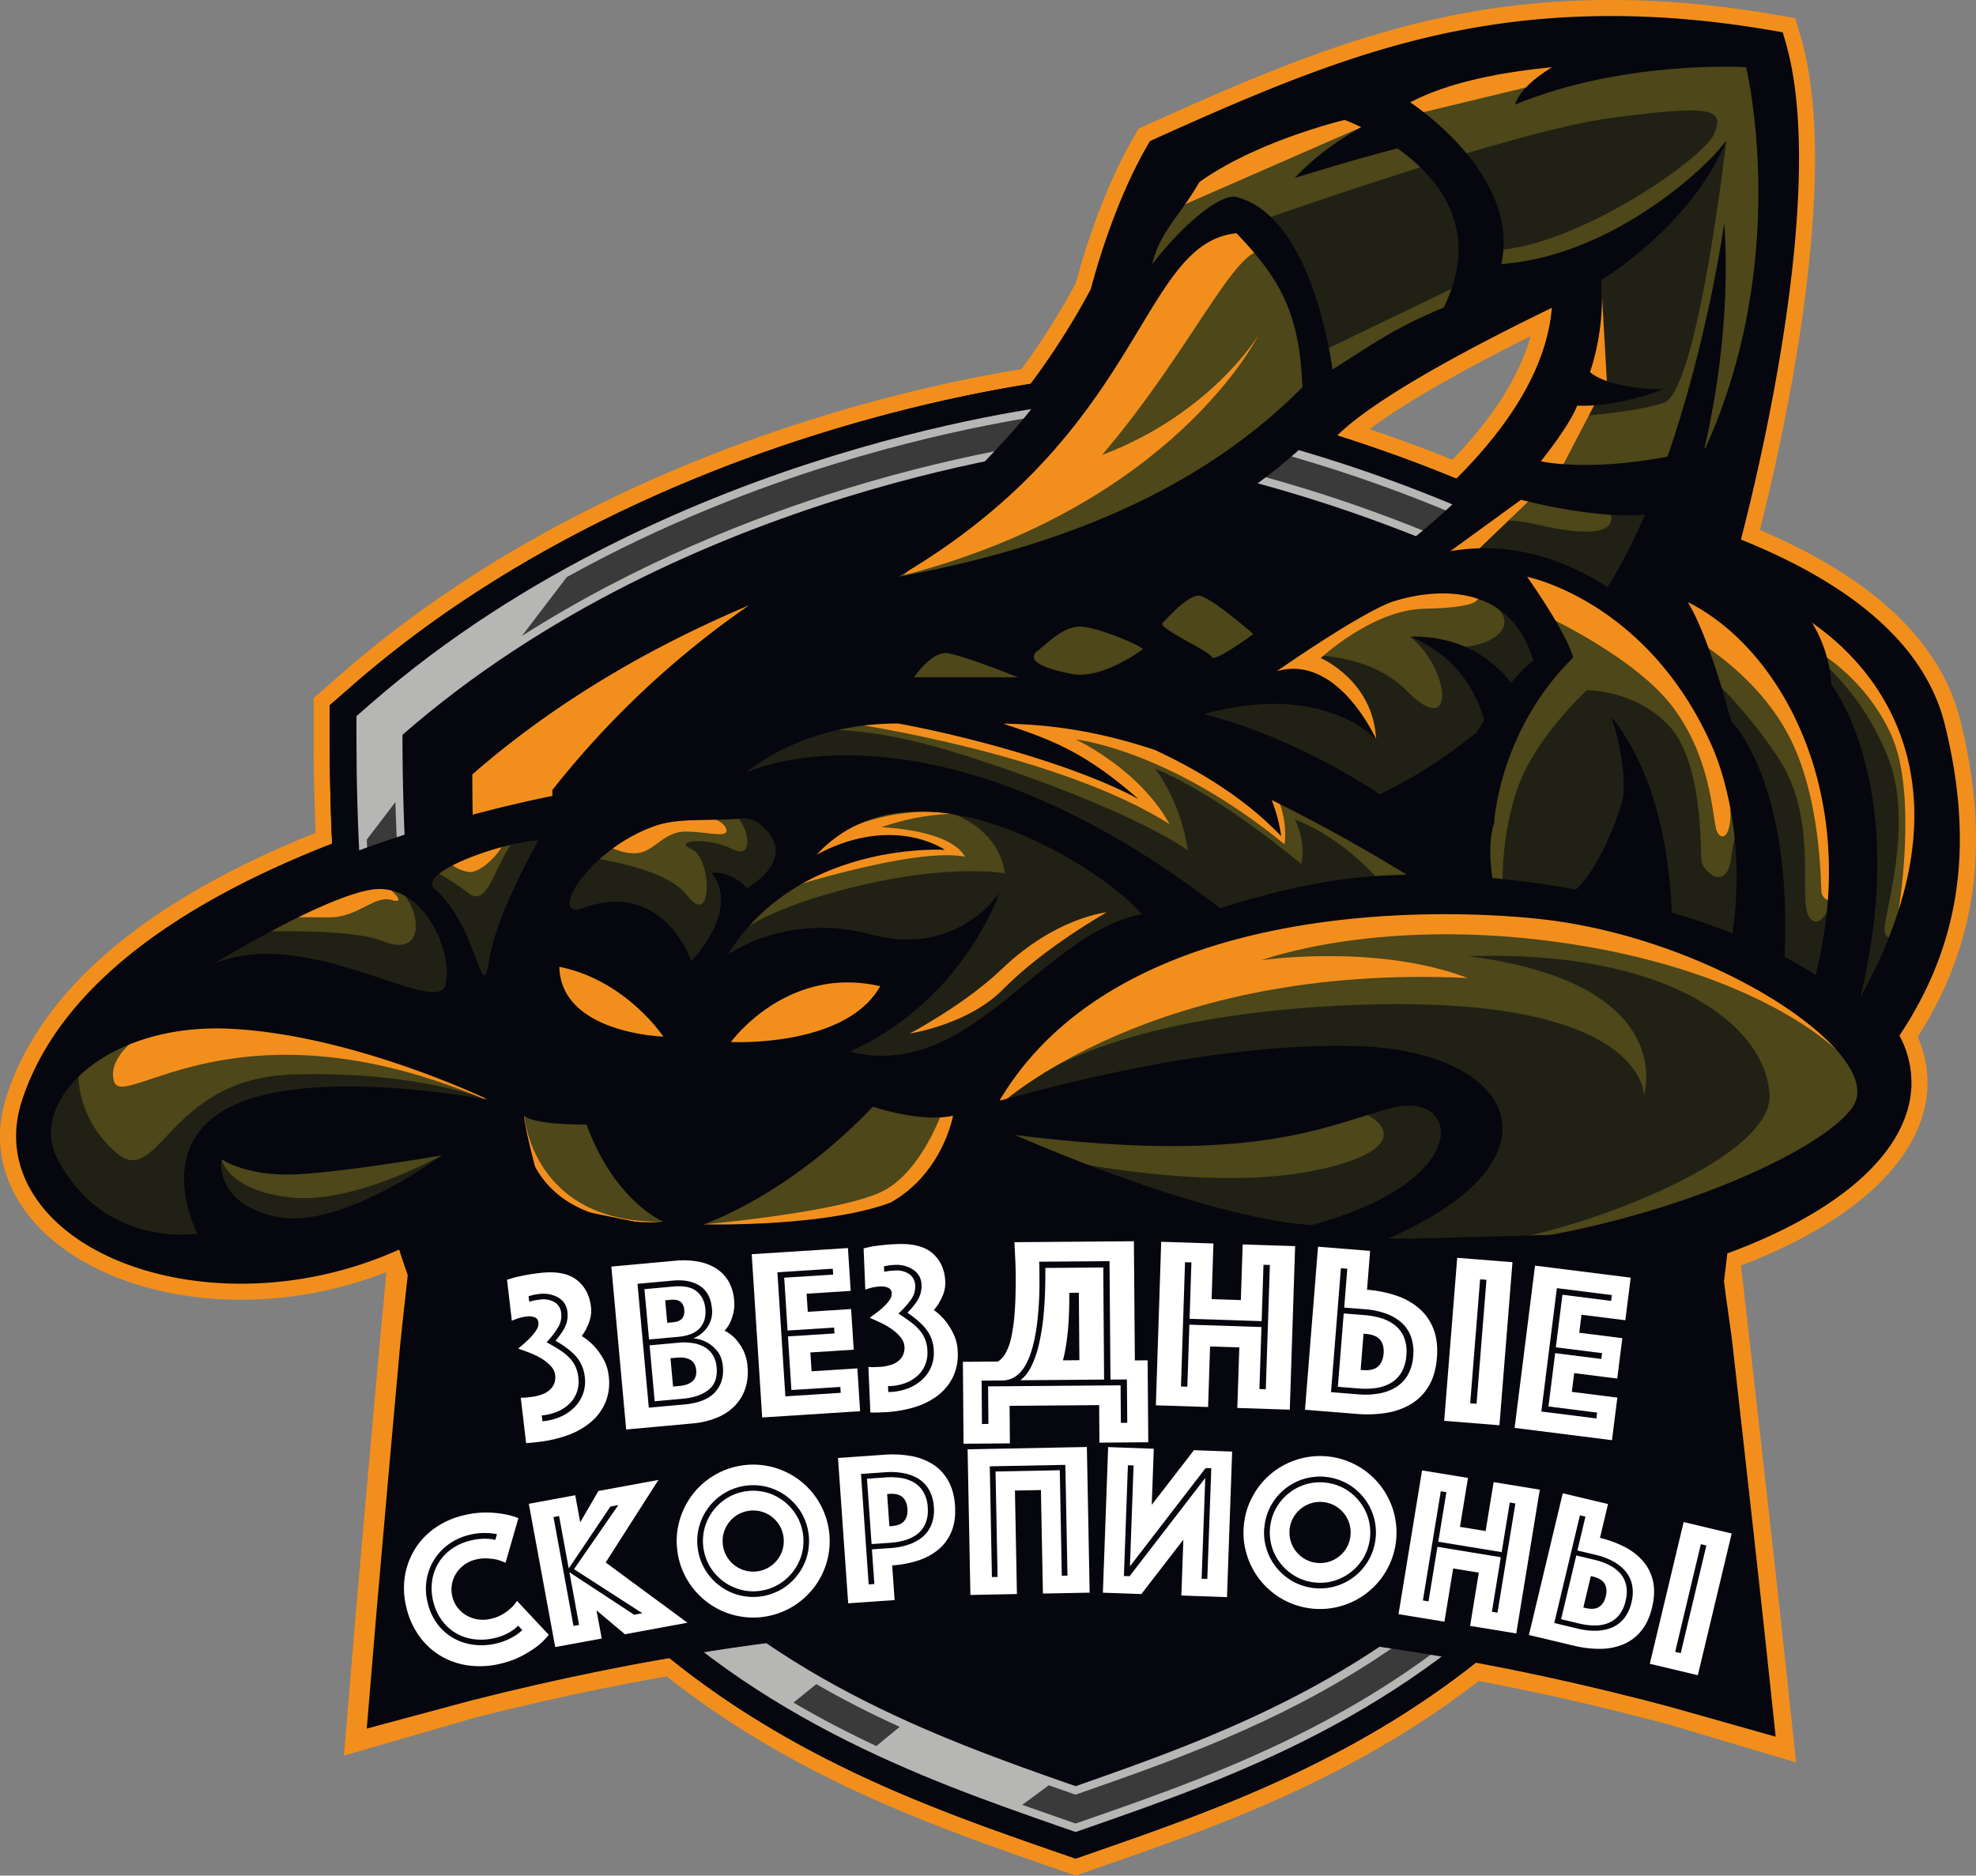 <?xml version="1.0" encoding="UTF-8"?> <svg xmlns="http://www.w3.org/2000/svg" viewBox="0 0 1284.42 1219.45"><rect x="0" y="0" width="1284.42" height="1219.45" fill="#808080" stroke="none"/> <defs> <style>.cls-1{fill:#d33333;}.cls-2{fill:#f28f1c;}.cls-3{fill:#fff;}.cls-4{fill:#06060e;}.cls-5{fill:#b6b6b5;}.cls-6{fill:#3b3a3a;}.cls-7{fill:#4d4719;}.cls-8{fill:#212015;}</style> </defs> <g id="Text"> <path class="cls-1" d="M993.29,1536.13q1.32-18.66,2.65-37.33-17.28.56-34.56,1.17-6.63,83-12.93,166,18.24-3.57,36.44-6.79,2.07-31.07,4.18-62.12l1-14q.78-11.22,1.55-22.45,20.53,7.74,41.19,15l-.18,3.09q-.83,14.46-1.66,28.93c0,.93-.11,1.87-.16,2.81q-1.17,20.77-2.34,41.57-.89,16-1.77,32-21.95,3.89-44,8.4-18.37,3.77-36.82,8-22.17,5-44.44,10.7,1.5-18,3-36,7.49-86.81,15.38-173.6,1.67-18,3.34-36h116.11q-1,16-1.94,32-1.06,18-2.14,36Q1014.28,1534.72,993.29,1536.13Z" transform="translate(-602.11 -632.46)"></path> <path class="cls-1" d="M1176.36,1494.8q-1.48,70.53-2.89,141.06l-.57,29.25q-21.66,1.76-43.35,4.15-18.1,2-36.23,4.42-21.78,2.92-43.62,6.48.77-15.73,1.56-31.45,3.85-75.87,7.91-151.71l1.71-31.44H1177Zm-45.91,144.61q2.23-72,4.57-144-17.24.3-34.47.65-3.09,73.56-6,147.13Q1112.49,1641.11,1130.45,1639.41Z" transform="translate(-602.11 -632.46)"></path> <path class="cls-1" d="M1273.69,1465.56h41q.25,14.28.5,28.57.46,26.31.92,52.62-10,3.81-20.13,7.66,10.2,4,20.41,8.13c0,.41,0,.83,0,1.25,0,.92,0,1.84,0,2.76l.45,25.81c0,.83,0,1.67,0,2.5l1.14,65.66q-21.6-.4-43.18-.15-.26-38.43-.49-76.87,6.49,0,13-.06l-.74-.25-12.29-4.7q-17.62-6.77-35.19-13.34-.15,48-.28,96.08-21.6.78-43.22,2.2.78-57,1.61-113.94l0-2.8.39-26.2c0-.84,0-1.69,0-2.54q.16-11.7.35-23.4l.45-29h75.13Zm.49,81.63q-.17-26.55-.32-53.09-17.22,0-34.43.13-.08,19.74-.14,39.49Q1256.71,1540.41,1274.18,1547.19Z" transform="translate(-602.11 -632.46)"></path> <path class="cls-1" d="M1414.6,1465.56h41q.87,15,1.73,30.09,2.09,36.81,4.15,73.62l.24,4.22,1.59,28.77c-26.56-12.77-53-24.56-79.21-35.72q1.71,48.45,3.39,96.9-21.65-1.43-43.25-2.21-1.29-54.07-2.6-108.15c3.68.07,7.37.13,11.05.21q-5.58-2.26-11.16-4.48-5.38-2.22-10.76-4.42l-.06-2.76q-.29-12.93-.56-25.86c0-.84,0-1.68-.05-2.51q5.33,2,10.66,4.11-.27-11.56-.56-23.14-.36-14.34-.71-28.67h75.13Zm3.84,84.37q-1.23-27.48-2.49-55-17.22-.24-34.45-.41.74,20.09,1.45,40.18Q1400.65,1542.17,1418.44,1549.93Z" transform="translate(-602.11 -632.46)"></path> <path class="cls-1" d="M1541.07,1580.68q-5.77-2.91-11.54-5.75,2.65,36.54,5.29,73.08,1.18,16.47,2.35,32.94-21.92-3.66-43.74-6.68l-1.56-31.87q-1.32-21.33-2.63-42.67-1.24-20-2.5-40l12.6.84q-6.66-3.15-13.3-6.23c0-.09,0-.18,0-.27l-11-5.16c-.06-1-.11-2-.17-2.93q-.83-13.71-1.66-27.43c0-.89-.11-1.78-.16-2.67q5.43,2.31,10.86,4.66-1.74-27.49-3.51-55h41q2.84,37.51,5.63,75,5.7,2.7,11.42,5.44Q1539.76,1563.36,1541.07,1580.68Z" transform="translate(-602.11 -632.46)"></path> <path class="cls-1" d="M1673.71,1502.27q10.07,88.55,19.73,177.06l3.93,36.69q-22.41-6-44.72-11.43-18.54-4.47-37-8.51-22.12-4.83-44.17-9-1.28-16.23-2.57-32.45-6.29-78.28-12.8-156.6-1.35-16.23-2.73-32.46h116.11Q1671.6,1483.92,1673.71,1502.27Zm-24.48,167.31q-8.37-84.48-17.07-169-17.31-.66-34.6-1.25,7.67,81.5,15,163Q1630.9,1665.75,1649.23,1669.58Z" transform="translate(-602.11 -632.46)"></path> <path class="cls-2" d="M825.66,1773.87l4.58-54.71q1.51-18,3-36c5-57.84,10.16-116.31,15.4-173.84q1.67-18.09,3.35-36.07l3.31-35.48,225.54-11.3-2.53,41.49q-1,16-1.93,32-1.08,17.94-2.14,35.91l-4.46,76.88-2.34,41.52-1.77,32-1.7,31-30.54,5.41c-14.21,2.51-28.64,5.27-42.9,8.2-11.92,2.43-24,5-36,7.78-14.46,3.28-29.08,6.8-43.49,10.47Z" transform="translate(-602.11 -632.46)"></path> <path class="cls-2" d="M1008.23,1726.54l4-79.79c2.55-50.29,5.21-101.36,7.91-151.83l3.73-68.48H1217l-1.49,69.18q-1.48,70.52-2.89,141l-1.25,64.6-35.27,2.86c-14,1.13-28.18,2.49-42.22,4-11.67,1.28-23.54,2.73-35.31,4.31-14.11,1.89-28.42,4-42.55,6.31Z" transform="translate(-602.11 -632.46)"></path> <path class="cls-2" d="M1156,1705.24l.58-42.34q.8-57,1.62-114l1.86-122.48H1353.1l2.59,147.16h0l2.2,126.76-40.52-.74c-14-.25-28.12-.3-42-.14l-17.52.21-17.51.63c-13.93.5-28.09,1.23-42.07,2.14Z" transform="translate(-602.11 -632.46)"></path> <path class="cls-2" d="M1428.07,1705.32l-43.18-2.85c-14-.92-28.15-1.65-42.09-2.15L1306,1699l-.88-36.82q-1-43.42-2.08-86.85l-10.82-4.41-1.24-56.85-1.18-58.17,10.41,4-.82-33.44h193.13l3.85,67q2.09,36.84,4.15,73.66l5.49,99.11-59.65-28.68q-10.33-5-21-9.9l1.2,34.47Z" transform="translate(-602.11 -632.46)"></path> <path class="cls-2" d="M1579.7,1727.73l-49-8.2c-14.2-2.38-28.54-4.57-42.63-6.51l-32.14-4.43-3.13-64-2.61-42.4q-.67-11-1.37-21.92l-.49-.23,0-.36-11-5.1-3.36-56.25-3.86-63.12,10.68,4.54-2.14-33.27h119l2.73,36.17q2,26.23,4,52.48l11.37,5.47,1.73,22.48q1.33,17.34,2.65,34.67l5.26,69.08-11.81-6c.1,1.46.21,2.92.31,4.38q1.18,16.5,2.35,33Z" transform="translate(-602.11 -632.46)"></path> <path class="cls-2" d="M1769.58,1778.31l-82.39-24.53c-14.55-3.92-29.26-7.67-43.72-11.16-12.08-2.92-24.24-5.72-36.18-8.32-14.34-3.13-28.84-6.09-43.11-8.8l-29.36-5.56-4.92-62.22c-4.17-51.88-8.47-104.53-12.79-156.46q-1.35-16.17-2.73-32.41l-3.58-42.41,220.76,9.67,4,34.61c1.42,12.25,17.56,155.09,24,214q2,18.45,3.94,36.78Z" transform="translate(-602.11 -632.46)"></path> <path class="cls-3" d="M898.54,1714.56l.31-3.65q1.5-18,3-36c5-57.73,10.15-116.14,15.38-173.61q1.66-18,3.34-36l.22-2.37h121.26l-.17,2.77q-1,16-1.93,32-1.08,18-2.14,35.94l-.14,2.32-2.32.13c-14,.81-28.05,1.68-41.91,2.61l-3,.2.21-3q1.21-17.23,2.44-34.45-14.67.46-29.34,1c-4.26,53.39-8.46,107.28-12.48,160.3,10.33-2,20.78-4,31.12-5.79q2-30,4-60.09l2.75-40,3.28,1.24c13,4.9,26.46,9.8,41.14,15l1.85.65-2.12,36.79-2.34,41.56-1.77,32-.11,2.06-2,.36c-14.53,2.57-29.3,5.39-43.88,8.39-12.15,2.48-24.52,5.16-36.76,7.94-14.74,3.35-29.67,6.94-44.38,10.69Zm27-246.39-3.12,33.6c-5.22,57.46-10.4,115.87-15.37,173.59q-1.38,16.17-2.73,32.34c13.61-3.43,27.37-6.73,41-9.81,12.28-2.8,24.68-5.48,36.88-8,13.94-2.86,28.06-5.57,42-8.05q.82-15,1.66-30,1.15-20.79,2.34-41.57l1.88-32.88c-12.77-4.53-24.64-8.85-36.11-13.15l-2.27,33q-2.1,31.07-4.17,62.13l-.14,2-2,.35c-12.09,2.13-24.33,4.42-36.4,6.78l-3.36.66.26-3.41c4.16-54.89,8.51-110.76,12.93-166l.18-2.32,2.32-.08q17.29-.61,34.57-1.16l2.89-.1-.2,2.89q-1.23,17.16-2.44,34.34c12.15-.81,24.46-1.57,36.67-2.28q1-16.82,2-33.63.88-14.64,1.77-29.25Z" transform="translate(-602.11 -632.46)"></path> <path class="cls-3" d="M1046.93,1683.25l1.73-34.67c2.55-50.23,5.21-101.28,7.9-151.72l1.85-33.91h121.25l-.69,31.9q-1.48,70.53-2.89,141.07l-.62,31.6-2.35.19c-14.33,1.16-28.89,2.55-43.27,4.14-11.95,1.31-24.12,2.8-36.17,4.42-14.44,1.93-29.09,4.11-43.56,6.46Zm16.42-215.08-1.58,29c-2.69,50.44-5.35,101.48-7.9,151.7l-1.41,28.23c13.48-2.17,27.09-4.17,40.52-6,12.09-1.62,24.3-3.12,36.28-4.44,13.65-1.5,27.46-2.83,41.08-4l.52-26.89q1.41-70.53,2.89-141.07h0l.58-26.57Zm28.44,177.95.12-3c2-49,4-98.47,6-147.14l.1-2.45,2.45,0q17.24-.35,34.47-.64l2.74,0-.08,2.74c-1.56,48-3.1,96.39-4.57,144l-.07,2.3-2.29.21c-11.87,1.13-23.94,2.39-35.88,3.77Zm11.27-147.51c-2,46.86-3.93,94.48-5.82,141.64,10.22-1.17,20.52-2.25,30.68-3.22,1.42-46,2.9-92.69,4.4-139Q1117.7,1498.32,1103.06,1498.61Z" transform="translate(-602.11 -632.46)"></path> <path class="cls-3" d="M1193,1666.22l0-2.82q.78-57,1.61-114L1196,1463h121.24l1.5,85.59-1.71.65q-6.93,2.63-13.86,5.27,7.08,2.8,14.18,5.66l1.61.64,1.77,102.41-2.7-.05c-14.34-.26-28.84-.31-43.11-.14l-2.62,0-.51-82.1h1.59c-9.79-3.76-20.16-7.69-31.59-12q-.15,46.17-.27,92.33v2.51l-2.51.09c-14.29.51-28.8,1.25-43.14,2.2Zm8.1-198-1.24,81.36q-.8,55.56-1.57,111.12c12.64-.81,25.38-1.46,38-1.93q.14-46.79.28-93.57v-3.75l3.51,1.31c12.88,4.83,24.39,9.2,35.21,13.35q6.12,2.32,12.28,4.7l.64.21-.83,5.08c-3.46,0-6.91,0-10.37,0l.45,71.65c12.56-.13,25.3-.08,37.94.12l-1.63-93.55q-9.4-3.76-18.78-7.47l-6.24-2.46,6.26-2.4q9.23-3.54,18.42-7l-1.34-76.79Zm75.68,82.84-3.58-1.39q-17.48-6.8-34.87-13.47l-1.68-.64.15-43.87,2.59,0q17.2-.09,34.43-.12h2.6Zm-34.91-19.08q14.8,5.68,29.65,11.44l-.29-46.65q-14.61,0-29.23.1Z" transform="translate(-602.11 -632.46)"></path> <path class="cls-3" d="M1390.18,1666.23l-2.88-.19c-14.35-.94-28.88-1.69-43.18-2.21l-2.45-.08-.06-2.46q-1.29-54.07-2.6-108.14l-.06-2.58-9.19-3.77-1.58-.64-.79-36.73,3.63,1.39,7,2.71L1336.8,1463h121.25l1.86,32.55q2.1,36.81,4.16,73.63l2.07,37.39-4-1.91c-23.65-11.37-48.33-22.53-75.33-34.07q1.64,46.41,3.25,92.81Zm-43.42-7.52c12.61.48,25.36,1.13,38,1.94q-1.63-47-3.3-94l-.14-4.1,3.77,1.61c27,11.49,51.73,22.59,75.35,33.86l-1.59-28.58q-2.07-36.81-4.16-73.63l-1.58-27.62h-111l1.31,53-3.65-1.41-7-2.71.55,25.53,9.19,3.78c3.69,1.47,7.41,3,11.14,4.47l-1,5-8.33-.15Q1345.54,1607.22,1346.76,1658.71ZM1421.23,1554l-3.83-1.68c-11.3-4.94-23.23-10-35.46-15.16l-1.54-.64-1.6-44.59,2.73,0q17.22.18,34.46.41l2.46,0,.11,2.45,2.49,55Zm-35.74-21c10.35,4.34,20.47,8.66,30.16,12.88l-2.19-48.31q-14.62-.21-29.25-.36Z" transform="translate(-602.11 -632.46)"></path> <path class="cls-3" d="M1540,1684.07l-3.26-.55c-14.54-2.43-29.23-4.67-43.67-6.66l-2.14-.3-1.67-34q-1.3-21.27-2.62-42.63-1.25-20-2.5-40l-.18-3,1.72.11-.74-.34-1.42-.66v-.28q-4.8-2.26-9.58-4.49l-1.41-.66-2.34-38.78,3.88,1.64,7,3q-1.6-25.38-3.24-50.75l-.18-2.78h46.18l.18,2.41q2.77,36.77,5.51,73.53,5,2.37,10.07,4.79l1.35.66.12,1.49q1.34,17.33,2.65,34.65l.35,4.61-4.13-2.08c-2.48-1.25-5-2.49-7.43-3.72q2.49,34.26,5,68.53,1.18,16.48,2.35,33ZM1495.93,1672c12.71,1.78,25.6,3.74,38.4,5.86q-1-14.82-2.11-29.64-2.62-36.54-5.29-73.08l-.34-4.55,4.09,2,7.44,3.69-2.19-28.55q-5-2.42-10-4.78l-1.37-.64-.12-1.52q-2.7-36.32-5.44-72.62h-35.78q1.68,26.1,3.34,52.22l.27,4.25-3.91-1.69-7-3,1.64,27.27q4.8,2.24,9.6,4.51l1.36.65,0,.25q6,2.77,11.93,5.59l-1.29,5-9.63-.64,2.31,37q1.32,21.33,2.63,42.67Z" transform="translate(-602.11 -632.46)"></path> <path class="cls-3" d="M1700.37,1719.53l-3.68-1c-14.86-4-29.88-7.85-44.65-11.41-12.33-3-24.77-5.84-37-8.5-14.66-3.2-29.5-6.23-44.09-9l-2-.37-2.72-34.43c-4.18-51.95-8.48-104.63-12.8-156.59q-1.37-16.23-2.74-32.46l-.24-2.83h121.27l.27,2.31q2.13,18.36,4.24,36.71h0c6.67,58.61,13.3,118.19,19.73,177.07q2,18.36,3.93,36.7Zm-126.46-34.65c14,2.68,28.22,5.59,42.28,8.65,12.23,2.67,24.71,5.54,37.07,8.53,13.6,3.28,27.41,6.79,41.11,10.45q-1.75-16.44-3.53-32.9c-6.42-58.88-13.06-118.45-19.72-177h0q-2-17.21-4-34.4h-111l2.49,29.64c4.32,52,8.63,104.65,12.8,156.6Zm78.27-12-3.48-.72c-12.09-2.52-24.39-5-36.57-7.26l-1.94-.36-.17-2c-4.91-54.09-10-108.92-15-163l-.28-2.95,3,.1q17.3.59,34.6,1.25l2.27.08.23,2.26c5.76,55.93,11.51,112.79,17.08,169ZM1615,1660.11c10.41,2,20.9,4.05,31.26,6.19-5.39-54.29-10.93-109.16-16.5-163.19q-14.67-.55-29.35-1.06C1605.36,1554.49,1610.27,1607.64,1615,1660.11Z" transform="translate(-602.11 -632.46)"></path> <path class="cls-2" d="M1281.25,1844.93c-90.27-31.48-213.91-74.6-312-185C859.38,1536.23,806,1356.42,806,1110.19V1086.3l18.55-16.2c103.54-90.4,225.51-140.34,309.61-166.32,90.86-28.08,158.13-35.11,160.95-35.39l6.15-.62,6.14.62c2.82.28,70.07,7.3,161,35.39,84.1,26,206.07,75.93,309.6,166.32l18.56,16.2v23.89c0,116.86-12,218.76-36.41,306.79-.75,2.7-20.55-20.7-21.32-18a697.85,697.85,0,0,1-34.61,94.75c-.68,1.5,17.68,29.08,17,30.58q-35.46,76.68-87.9,135.6c-98.11,110.45-221.74,153.57-312,185l-20,7Z" transform="translate(-602.11 -632.46)"></path> <path class="cls-2" d="M1543.56,1488.17c-67.08-.16-138.16-10.83-195.34-29.31-33.58-.57-68.09-7.35-102.66-20.15-4.82,2.28-9.75,4.81-14.91,7.46-28.07,14.42-59.89,30.77-113.16,30.77-24,0-49.72-3.35-78.48-10.25-16.19,5-31.38,7.58-45.18,7.58-46.66,0-69.14-27.71-79.38-48.19-45.67,33.24-100.46,51.41-155.76,51.41-60.62,0-114.33-22.12-140.18-57.73-16.47-22.68-20.64-48.61-12-75,21.62-66.37,85.2-122.23,189-166,78.12-33,163.26-51.85,218.31-58.75,44.37-41.59,84.24-59.79,144.66-66q3.66-3.93,7.16-7.38-17.82,2.06-37.06,3.87l-95.24,9,82.84-47.85c48.86-28.22,113.68-93.89,136-121.17a471.74,471.74,0,0,0,49.23-73.93c3-11.58,15.86-57.45,37.52-94.71l3.35-5.78,6.09-2.75C1453,666,1535.88,632.46,1649.34,632.46c34.42,0,69.37,3.14,106.87,9.6l12.83,2.21,3.65,12.5c26.45,90.48-11,258.28-26.62,320.3,73.9,31.39,117.72,73,130.3,123.87,19.69,79.55,10.89,145.07-27.71,205.64a73.67,73.67,0,0,1,6.3,31.93c-1.31,41.35-37.45,80-101.73,108.68-58.28,26-134.21,41-208.32,41ZM1397.82,985.36c8.79,4.9,23.64,14.14,44.33,27.6C1506,972.69,1579.58,914.26,1597,851c-85.17,42.51-112.48,65.11-121.21,75.07l-.58.65-.6.58C1449.37,951.71,1424.92,970.32,1397.82,985.36Z" transform="translate(-602.11 -632.46)"></path> <path class="cls-4" d="M1866.24,1103.44c-12.2-49.33-56.77-89.73-132.52-120.19,12.21-47,56.32-230,29-323.56l-1.83-6.24-6.41-1.11c-36.91-6.36-71.28-9.45-105.1-9.45-111.38,0-193.27,33.13-296.79,79.94l-3,1.37-1.67,2.89c-21.9,37.68-34.6,84.93-36.74,93.25a483.42,483.42,0,0,1-50.95,76.75c-22.69,27.77-88.81,94.72-138.82,123.6l-41.42,23.93,47.62-4.51c57.74-5.47,105.76-12.48,146.29-21.48-2.56,2.42-5.06,5-7.53,7.63-3.59,3.76-7.29,7.65-9.87,9.37-.4.27-1.71.89-5.24.89-4.2,0-9.69-.87-15.5-1.79-7.55-1.2-16.1-2.55-24.94-2.55-12.57,0-28.07,10.41-47.32,31.82-61.59,5.69-100.3,23.31-145,65.93-52.53,6.24-139.85,25-218.93,58.42C698.62,1230.92,637,1284.64,616.38,1348c-7.51,23.07-3.86,45.76,10.57,65.63,23.92,33,74.4,53.43,131.74,53.43,57.92,0,114.15-20.3,160.17-57.5,8.28,24.8,29.92,54.28,75,54.28,13.52,0,28.58-2.68,44.8-8,29.09,7.17,54.91,10.65,78.86,10.65,50.75,0,81.37-15.73,108.39-29.61,6.65-3.42,13-6.68,19.28-9.49,35.36,13.59,70.58,20.66,104.79,21,56.46,18.46,126.92,29.12,193.62,29.28h1.34c72.7,0,147.08-14.61,204.06-40.07,60.44-27,94.38-62.35,95.57-99.5a65,65,0,0,0-7.81-32.39C1876.31,1246.47,1885.68,1182,1866.24,1103.44ZM1379.36,990.05c-17.13,0-39.07,21.31-46.64,29.25-1.9-.65-4.54-1.72-6.8-2.64a184.18,184.18,0,0,0-18.08-6.54c13.49-3.8,26-7.88,37.74-12.28,47.13-17.71,83.53-41,121.73-78l.3-.29.29-.32c12.22-13.94,47.09-40.13,142.92-86.64-6.3,75.83-92.57,145.5-168.78,192.76-21.07-13.76-45.65-29.45-54.32-33.49A19.57,19.57,0,0,0,1379.36,990.05Z" transform="translate(-602.11 -632.46)"></path> <path class="cls-4" d="M1284.69,1835.09C1195.49,1804,1073.34,1761.37,977,1653,869,1531.3,816.42,1353.76,816.42,1110.19V1091l15-13.09c102.16-89.19,222.7-138.53,305.83-164.21,89.89-27.77,156.14-34.69,158.92-35l5.1-.52,5.09.52c2.78.28,69,7.19,158.93,35,83.13,25.69,203.67,75,305.82,164.21l15,13.09v19.15c0,116-11.92,217.07-36.09,304.23-.7,2.53-28.24,0-29,2.56a675.08,675.08,0,0,1-41.33,108.81c-1.11,2.27,24.6,9.53,23.47,11.77q-32.4,64.47-77.71,115.4c-96.3,108.41-218.46,151-307.65,182.13l-16.56,5.77Z" transform="translate(-602.11 -632.46)"></path> <path class="cls-4" d="M1284.69,1835.09C1195.49,1804,1073.34,1761.37,977,1653,869,1531.3,816.42,1353.76,816.42,1110.19V1091l15-13.09c102.16-89.19,222.7-138.53,305.83-164.21,89.89-27.77,156.14-34.69,158.92-35l5.1-.52,5.09.52c2.78.28,69,7.19,158.93,35,83.13,25.69,203.67,75,305.82,164.21l15,13.09v19.15c0,111-10.92,208.32-33,292.87-.49,1.86-25.29-14.83-25.79-13a702.23,702.23,0,0,1-36.56,104c-.74,1.65,22.83,21.83,22.08,23.46q-35.1,76.77-87.32,135.44c-96.3,108.41-218.46,151-307.65,182.13l-16.56,5.77Z" transform="translate(-602.11 -632.46)"></path> <path class="cls-5" d="M1290.78,1819.89c-87.37-30.47-207-72.21-300.37-177.29C885,1524,833.8,1349.82,833.8,1110.19v-12.11l9.48-8.28c99.85-87.18,217.93-135.48,299.41-160.66,88.18-27.24,152.64-34,155.34-34.24l3.22-.33,3.22.33c2.7.27,67.15,7,155.34,34.24,81.47,25.18,199.55,73.48,299.41,160.66l9.47,8.28v12.11c0,239.63-51.22,413.78-156.61,532.41-93.35,105.08-213,146.82-300.36,177.29l-10.47,3.65Z" transform="translate(-602.11 -632.46)"></path> <path class="cls-4" d="M1301.25,922.65s-251.91,25.48-437.53,187.54c0,525.07,253.42,619.33,437.53,683.55,184.1-64.22,437.53-158.48,437.53-683.55C1553.16,948.13,1301.25,922.65,1301.25,922.65Z" transform="translate(-602.11 -632.46)"></path> <path class="cls-2" d="M1693.37,1135.93c-56.82-49.6-120.56-84.92-179.87-109.94a590.73,590.73,0,0,1,127.84,120.09c0,168.39-15.92,297.51-42,397.75C1655.46,1456,1693.37,1328.18,1693.37,1135.93Z" transform="translate(-602.11 -632.46)"></path> <path class="cls-2" d="M961.16,1146.08A590.27,590.27,0,0,1,1089,1026c-59.32,25-123.06,60.34-179.87,109.94,0,192.25,37.91,320,94,407.9C977.07,1443.59,961.16,1314.47,961.16,1146.08Z" transform="translate(-602.11 -632.46)"></path> <path class="cls-6" d="M1010.92,1656.87l13.35-13.08c-88.76-91.47-158-238.38-165.14-489.87l-18.63,24.46c9,203.47,59.56,354.66,153.81,460.76Q1002.49,1648.34,1010.92,1656.87Z" transform="translate(-602.11 -632.46)"></path> <path class="cls-6" d="M1763.48,1110.19v-9.74l-2.33-2L1744,1113.73c-.16,73.36-5.34,138.36-14.61,196.06l22.62-18.57Q1763.48,1207.8,1763.48,1110.19Z" transform="translate(-602.11 -632.46)"></path> <path class="cls-6" d="M1671,1507.72c-91.29,194.4-250,249.75-368.07,290.94l-1.72.6-1.72-.6q-7.72-2.7-15.67-5.48l-17.23,12.7c8.88,3.16,17.52,6.17,25.86,9.08l8.76,3.06L1310,1815c86.82-30.28,205.73-71.76,298.17-175.82,38.85-43.73,70.26-95.13,94.42-154.68Z" transform="translate(-602.11 -632.46)"></path> <path class="cls-6" d="M941.36,1045.91c74.76-47.59,151.43-77.4,209.19-95.25,85.69-26.47,149.54-33.13,150.17-33.2l.53-.05.52.05c.64.07,64.49,6.73,150.18,33.2,53.53,16.55,123.31,43.36,192.77,85.1l13.3-13c-72-43.6-144.36-71.47-199.75-88.58-87.66-27.09-151.64-33.77-154.32-34l-2.7-.28-2.7.28c-2.68.27-66.68,7-154.32,34-48.71,15-110.56,38.42-173.71,73.48Z" transform="translate(-602.11 -632.46)"></path> <path class="cls-6" d="M1132.7,1727.4l-14.82,12c18,10.56,36,19.9,53.85,28.25l15.19-12.47C1168.92,1747,1150.75,1737.81,1132.7,1727.4Z" transform="translate(-602.11 -632.46)"></path> <path class="cls-7" d="M1543.61,1463.83c-65.91-.16-135.47-10.76-190.86-29.09l-.52-.17h-.55c-34.29-.16-69.76-7.45-105.44-21.66l-1.31-.53-1.31.55c-8,3.36-15.84,7.36-24.09,11.6-25.62,13.17-54.66,28.09-102,28.09-23.6,0-49.25-3.59-78.43-11l-1-.26-1,.34c-15.9,5.45-30.45,8.21-43.25,8.21-58.79,0-64.88-57.56-65.11-60l-.66-7-5.16,4.77c-45.7,42.22-104,65.46-164.21,65.46-52.16,0-99.46-18.71-120.49-47.69-11.7-16.11-14.67-34.49-8.59-53.15,24.08-73.94,108.61-123,175.28-151.15,79.51-33.56,167.45-52.12,218.59-57.81l1.18-.13.86-.83c37.89-36.75,73.47-59.14,143.22-64.9l1.41-.12.92-1.06c17-19.49,31.11-30.22,39.66-30.22,7.74,0,15.38,1.2,22.77,2.38,6.36,1,12.38,2,17.67,2,5.47,0,9.7-1.06,12.95-3.23,3.87-2.57,7.93-6.83,12.23-11.34,6.12-6.43,13.74-14.42,19-14.42a4.83,4.83,0,0,1,.94.09,139.22,139.22,0,0,1,24.4,8c6,2.47,10.42,4.24,14,4.24a7.4,7.4,0,0,0,5.89-2.52c4.93-5.78,27.17-27.3,38.77-27.3a5.9,5.9,0,0,1,2.48.48c9.49,4.43,43.8,26.76,58.11,36.15l1.84,1.21,1.88-1.15c86.08-52.5,187.38-134.15,181.14-225l-.35-5.09-4.61,2.19c-87.69,41.74-142.3,74.42-162.31,97.14-62.93,60.88-130.1,95.81-316.49,114.87,49.44-32.66,108.5-92.77,129.86-118.91A493.27,493.27,0,0,0,1324,825.61l.17-.35.09-.37c.13-.52,12.78-51.12,35-89.85,101.44-45.84,181.81-78.24,290-78.24a597.07,597.07,0,0,1,100.58,8.88c27.34,98.9-25.83,300.21-32,323l-.83,3,2.94,1.12c95.37,36.25,124.82,82,132.73,113.95,19.26,77.83,9.65,138.44-31.17,196.52l-1.33,1.89,1.24,2c6.4,10.11,9.48,20.4,9.16,30.57-2.11,66-138.3,126.1-285.73,126.1Z" transform="translate(-602.11 -632.46)"></path> <path class="cls-8" d="M1252.35,1350.46s43.65-55.26,220.22-64.16c199.58-10.06,198.11,58.24,198.11,58.24s23.46-72.6-114-90.42c130.72-4.25,193.63,45.35,195.65,90.44,1.86,41.6-126.25,91.87-199.08,98.72s-78.78,0-78.78,0,68.75-20.31,75.54-61.9-42.44-69.61-103.56-57.72-133.2,30.86-185.88,33.1S1252.35,1350.46,1252.35,1350.46Z" transform="translate(-602.11 -632.46)"></path> <path class="cls-8" d="M1291.4,1386.55s94.45,20.6,162.83,7.4,50.42-35.79,22-41.59,42.88-33.6,65.48-7.82,13.91,82.72-55.63,92.79S1291.4,1386.55,1291.4,1386.55Z" transform="translate(-602.11 -632.46)"></path> <path class="cls-8" d="M1140,1317.16s70-46.94,77.35-62.15-96.49-4.35-96.49-4.35l-53.45,8.26s-1.27-23.9,72.59-45.2,115.16-13.47,115.16-13.47-1.18-25.51-32.32-38.18,52.75-.07,95.34,31.66l42.59,31.72s-89.53,62.59-97.35,66.06-73.89,39.12-76.06,40S1140,1317.16,1140,1317.16Z" transform="translate(-602.11 -632.46)"></path> <path class="cls-8" d="M965.29,1187.64s66.55,4.57,83.45,26.95,16.08-24.34,3-30,10.43-8.26,26.51,0,10.43-20.89-4.78-27.4,36.94-13,45.64,13.06-35.21,50.36-35.21,50.36l-32.59,54s-17.82-25.19-54.76-30.2S954.43,1196.77,965.29,1187.64Z" transform="translate(-602.11 -632.46)"></path> <path class="cls-8" d="M738,1239.36s86.93-5.63,113,5,25.88-16.49,12.73-31.39,18.56-11,30.73,26.38,28.93,73-30.73,58.67-84.87-34.76-106.6-28.25S696.71,1256.75,738,1239.36Z" transform="translate(-602.11 -632.46)"></path> <path class="cls-8" d="M880.11,1197.2s10.19,3.3,26.18,15.78,17.72-31,41.19-44.89,12.16,4.78,0,40.41-19.13,73.89-32.17,70.41-16-30.24-26.23-52.06S880.11,1197.2,880.11,1197.2Z" transform="translate(-602.11 -632.46)"></path> <path class="cls-8" d="M653.25,1325.85s-4.35,30.42,23.9,55.63,33.5-47.81,114.74-50.42,128,16.58,128,16.58-110.66-14.4-148.91,12.54-47.37,38.68-28.68,60.85,5,32-36.51,20-60.39-18.39-71.27-48.53S618,1336.71,653.25,1325.85Z" transform="translate(-602.11 -632.46)"></path> <path class="cls-8" d="M733.4,1397.56l12.67-11.45s4.16,20.54,45.38,24.92,97.78-27.42,97.78-27.42l10,2.42S862.4,1424.71,813,1428.3,735.33,1412.77,733.4,1397.56Z" transform="translate(-602.11 -632.46)"></path> <path class="cls-8" d="M1744.13,1198.67c-1.6-36.14-13.83-35.61-16.48-10.1s-19.14,10.1-19.67,3.19,1.06-64.32-21.26-87.71-53.16-22.85-53.16-22.85-33,30.3-44.65,62.72-10.1,65.92-10.1,65.92l38.27,6.43v3.67l68,17,37.74,12.22S1745.72,1234.82,1744.13,1198.67Zm-81.9-57.69Z" transform="translate(-602.11 -632.46)"></path> <path class="cls-8" d="M1702.66,1063.12s26.5,19.12,54.75,61.13,12.22,95,21.27,105.25,17.54-20.2,17.54-20.2-6.91,55.82-8,57.41-15.42,7.45-17,6.91-21.8-17.54-21.8-17.54-3.72-93.55-19.14-124.38a333.15,333.15,0,0,1-22.32-56.88Z" transform="translate(-602.11 -632.46)"></path> <path class="cls-8" d="M1783.46,1060.31s29.65,22.54,46.25,65.54-3.33,101.87-2.66,111.63,11.69,0,11.69,0L1811.1,1289l-9-35.62s16.12-99.48-1.07-124.38S1783.46,1060.31,1783.46,1060.31Z" transform="translate(-602.11 -632.46)"></path> <path class="cls-8" d="M1418.27,1060.31s64.86-12.6,97.81,20.89,28.67-13.86,2.64-34.84c35.1,17.29,74.38-1,57.13-18.15s27.41-.11,32.73,21.62-18.61,39.87-35.62,68-45.71,39.33-45.71,39.33l-58.48,2.14L1347.58,1087Z" transform="translate(-602.11 -632.46)"></path> <path class="cls-8" d="M1114.66,1143.75l-36.51-8.12,13.91-15.64s27.23-31.87,138.49,4.06,143.71,61.42,143.71,61.42-3.47-29.55-21.44-53.31c43.46,18,95,62,95,62s4.05-12.18-4.06-29c35.38,14,58,43.47,58,43.47l-115.32,27.23s-77.65-77.65-147.77-92.13S1114.66,1143.75,1114.66,1143.75Z" transform="translate(-602.11 -632.46)"></path> <path class="cls-8" d="M1543.11,978.44s24-13,57.85-5,56.73,6.87,45.93-12.62,34.77-6.06,34.77-6.06l-17.38,60.06-12.12,6.39s-20.81-19.83-46.1-21.93-71.38,7.11-71.38,7.11Z" transform="translate(-602.11 -632.46)"></path> <path class="cls-8" d="M1610.28,904.42s51.1-2.63,73.22-10,40.7-170.48,40.7-170.48-46.15,58.22-68.31,66.91-28.69,32.6-28.69,32.6Z" transform="translate(-602.11 -632.46)"></path> <path class="cls-8" d="M1414.68,778.24s169.06-60.41,234.69-69.1,73.88-6.09,66.93,10.43-96.19,78.23-149.79,75.62c0,12.6-4.06,16.95-4.06,16.95l-108.22,52.15S1449.45,793,1414.68,778.24Z" transform="translate(-602.11 -632.46)"></path> <path class="cls-7" d="M1410,777.14s46.32,60.59,48.18,97.89-117.61,111.73-179,127.61-105.79,18.54-105.79,18.54,46.14-41.38,89.73-88.79,114-148.37,126.18-155.25S1410,777.14,1410,777.14Z" transform="translate(-602.11 -632.46)"></path> <path class="cls-7" d="M940.8,1355.44s-3.56,28.34,10.33,48.62,86,24.68,86,24.68-24.71-16.62-35.63-34.79a136.49,136.49,0,0,1-14.93-36.16Z" transform="translate(-602.11 -632.46)"></path> <path class="cls-7" d="M1052.05,1428.74s36.77-15.91,63.78-40.89,40.79-41.94,40.79-41.94,49.72,10.68,69.66,7.47c9.91,32.46-3.88,62-49.84,71.53S1052.05,1428.74,1052.05,1428.74Z" transform="translate(-602.11 -632.46)"></path> <path class="cls-2" d="M705.6,1297.53s-35.43,18.22-29.36,38,79.93-56.68,241.67,11.9C876.68,1298,705.6,1297.53,705.6,1297.53Z" transform="translate(-602.11 -632.46)"></path> <path class="cls-2" d="M777.73,1228.9s17.94-.24,37.74,0,29.6-14.91,41.69-11.19-7-15-16.54-12.84S777.73,1228.9,777.73,1228.9Z" transform="translate(-602.11 -632.46)"></path> <path class="cls-2" d="M894,1193s3.67,4.66,12.32,6.29,22.62-14.67,22.85-18.63S894,1193,894,1193Z" transform="translate(-602.11 -632.46)"></path> <path class="cls-2" d="M1270.54,1292.67l-26.13,57.42,7.94.37s99.89-92,303.87-82.12c-59.69-22.6-134.1-11.59-134.1-11.59s78.47-29.56,201.9-10.43,172.2,69.21,172.2,69.21-65.94-97-243.37-99.35S1270.54,1292.67,1270.54,1292.67Z" transform="translate(-602.11 -632.46)"></path> <path class="cls-2" d="M994,1180.81s13.09,8.18,23.84,6.08,16.13-14.26,31.09-13.79,27.11,4.46,25.25-1.68-18.47-13.6-38.81-8S994,1180.81,994,1180.81Z" transform="translate(-602.11 -632.46)"></path> <path class="cls-2" d="M1103.66,1213s91.63-30.3,125.76-23.52c-10.29-18-54.47-19.17-54.47-19.17a156.69,156.69,0,0,1,47.92-8.83c-60.3-8-99.11,27.53-99.11,27.53Z" transform="translate(-602.11 -632.46)"></path> <path class="cls-2" d="M1157.75,1103.19s133,19.63,204.6,65.1c-20-36.17-61.1-55.11-61.1-55.11s60.06,6.2,135.84,68.2c3-23.16-11-42.71-11-42.71s-108.16-44.46-154.31-48.41S1157.75,1103.19,1157.75,1103.19Z" transform="translate(-602.11 -632.46)"></path> <path class="cls-2" d="M1358.62,771.29l128.44-56.19,129.28-31.17,8.74-15.56s-78.23,9.48-133.23,24.25-106.29,46.94-106.29,46.94Z" transform="translate(-602.11 -632.46)"></path> <path class="cls-2" d="M1193.34,1304.45s35.7-18.7,60-42c35.2-33.76,68.19-36.85,68.19-36.85s-40.43,22.6-67.36,50C1231.5,1298.69,1193.34,1304.45,1193.34,1304.45Z" transform="translate(-602.11 -632.46)"></path> <path class="cls-2" d="M1586,1012.89l22.17,20.65s58.09,27,81.88,59.39,24.93,67.65,27.51,78.26,16.06,8,5.16-41.85-53.88-82.95-71.08-95.8-59.91-30.9-59.91-30.9Z" transform="translate(-602.11 -632.46)"></path> <path class="cls-2" d="M1701.51,1046.78s40.88,22.12,62.72,62.84,21.28,97.4,21.85,102.84,11.46,12.33,8.59-10.6-1.43-78.26-37.26-130.42-64.5-54.47-64.5-54.47Z" transform="translate(-602.11 -632.46)"></path> <path class="cls-2" d="M1782.06,1055.1s31.81,16.62,49.3,55,4.89,113.91,4.89,113.91,29.22-51.48,7.72-106.63-64.49-83.52-64.49-83.52Z" transform="translate(-602.11 -632.46)"></path> <path class="cls-2" d="M1556.75,995.76l59.28-57,30.54-58.64-3.71-65.63s-22.48,60-44.94,101.84c-12.75,23.76-31,40.26-31.41,40.06-1.2-.55-36,35.52-36,35.52Z" transform="translate(-602.11 -632.46)"></path> <path class="cls-2" d="M1420,850.56s-30.63,50.94-101.54,77.71c57.69-67.89,85.91-134.25,104.44-132.89-7.31-11-12.84-18.24-12.84-18.24s-8.41-6.88-20.65,0S1306.77,885,1263.18,932.39c-27.78,30.22-56.58,58-73.83,74.13C1365.58,960.76,1420,850.56,1420,850.56Z" transform="translate(-602.11 -632.46)"></path> <path class="cls-2" d="M1226.28,1365.33l-8.27-19.42s-14.36,48.55-43.86,61.85-115.24,20.8-115.24,20.8-6.39,3.3-4.94,3.88,122.36,10.7,141.45,0S1226.28,1365.33,1226.28,1365.33Z" transform="translate(-602.11 -632.46)"></path> <path class="cls-2" d="M933.62,1347.39l9.28,10.4s5.06,70.51,90.39,68.89c-60,8.36-79.13-17.7-90.12-32.73S933.62,1347.39,933.62,1347.39Z" transform="translate(-602.11 -632.46)"></path> <path class="cls-2" d="M954.33,1255.75a56.87,56.87,0,0,0,32.09,48.7c32.39,16.08,57.28,13.08,57.28,13.08s42.88,6.89,65.07,4.2,63.57-23.07,72.27-32.68,14.39-26.4,14.39-26.4-3.6-10.2-46.78-2.7-83.06,39.88-83.06,39.88-18-1.2-36-17.09S954.33,1255.75,954.33,1255.75Z" transform="translate(-602.11 -632.46)"></path> <path class="cls-2" d="M1406.28,1078.19s67.59-9,90.32,35c-1.8-38.29-36-52.88-36-52.88s33.58-31.38,67.07-32.06c44-.9,39.18-8.59,26.32-15.36s-66.6-1.69-95.81,17.45S1406.28,1078.19,1406.28,1078.19Z" transform="translate(-602.11 -632.46)"></path> <path class="cls-4" d="M1739.2,670.07l-2.16,6.06s-79.22-4.94-150.1,24.31c6-20.25,51-37.87,51-37.87Z" transform="translate(-602.11 -632.46)"></path> <path class="cls-4" d="M1856.12,1106c-17-68.58-101.9-103.84-134.87-116.37,21.07-77.47,56-243,31.42-327-169.8-29.26-275,15.07-395.83,69.71-23.1,39.76-35.93,91.72-35.93,91.72a484.55,484.55,0,0,1-52.69,79.64c-22.29,27.28-90.07,96.22-141.69,126,195.75-18.54,267.41-53.41,333.52-117.4,18.14-20.67,68.22-52.1,161.3-96.4,6.14,89.39-95.14,170.31-179.49,221.76-15.95-10.48-49-31.94-58.55-36.4-12.75-5.95-41,22.61-45.36,27.72s-18.36-6.12-41-10.88c-10.91-2.3-24.59,19.38-34.8,26.18s-30.64-1.7-51.46-1.7c-12.32,0-29.94,17.29-42.28,31.41-66.76,5.51-103.41,25.2-145.35,65.87-101.46,11.3-351.78,73.1-396.8,211.34-31.15,95.63,167.32,160.62,299,39,0,0,8.29,90.65,112.94,54.76,121.37,30.71,162-10.18,206.76-28.87,39,15.54,74.66,21.76,106.7,21.91,61.29,20.29,131.84,29.12,191.94,29.27,149.9.35,288.33-61.09,290.51-129.47.36-11.25-3.11-22.14-9.7-32.55C1869.26,1241.48,1873.79,1177.36,1856.12,1106Zm-73.84,160.27q-9.43-6-20.2-11.62c5.26-115.16-34.88-153.67-34.88-153.67s-13.5-53.32-28-77.05C1760,1054.22,1812.12,1148.92,1782.28,1266.22Zm-126-111.44s-11.3,37.27-28.23,54.4c-.52.53-1.06,1-1.61,1.56-18-3.29-36.2-5.8-54.23-7.44-3.75-23.56,1.07-35.53,1.07-35.53s2.82-59.85,51.38-107.84c-4.52-16.94-29.93-52.51-29.93-52.51s77.53,15.2,119.7,109c8.2,18.23,22.5,63.69,13.77,122.84-12.51-5-25.72-9.5-39.42-13.59-1.92-47.41-13-94.45-39.28-127.32C1661.89,1137.84,1656.25,1154.78,1656.25,1154.78Zm-470.32-147.36c161.13-94,156.27-216.83,219.88-223.36,28.81,30.14,41,52.25,42.87,100.09C1399,934.26,1321.24,982.79,1185.93,1007.42Zm354.62-175.08c-33.49,14-46.47,24.1-72.35,40.29,0,0-11.93-98.84-62-112-8.3-3.14-32,13.62-55.19,43.56,5.27-21.71,17.28-30.23,30.66-53.38,37.82-27.06,94.42-40.41,94.42-40.41s4.34,1.55,10.92,4.71c-13.25,7.26-29.24,18-43.38,33,35.1-10.78,55.41-16.33,66.83-19.18C1537.09,747.81,1565.5,781.64,1540.55,832.34Zm86.76,63.79c27.33,1.11,56.11-10.66,56.11-10.66s-33.49.52-47.82-11.08c10.76-32.49,7.26-59.85,7.26-59.85s58.51-35,81.34-90.61c-14.27,19.26-75.63,75.13-146.26,80.12,12.84-58.5-59.22-105.09-59.22-105.09,70.63-37.1,218.32-22.83,218.32-22.83s30.11,122.67-26.4,247.57l-.68.17c19.28-82.68,12.86-146.22,12.86-146.22s-10.53,75.91-36.89,151.66c-52.51,10-82.31,3-82.31,3S1622.15,909.58,1627.31,896.13Zm-36.58,61.21s47.38,12.66,80.59,9.67a362.88,362.88,0,0,1-24.25,47.1c-25-15.88-59.59-30.63-102.24-23.37Zm-158.9,111.57c58.34-40.26,74.65-45,74.65-45s72.75-27.35,92.33,38c-4.54,3.34-9.43,8.36-14.44,14.44-9.61-12.4-30-30.88-65.65-30,30.1,12.36,42.81,35.72,48.17,54.32-1.69,2.61-3.37,5.27-5,7.93-24.53,19.83-46.52,32.42-62.87,40.19-26.09-17-67.32-39.94-114.25-52.08,79-21.79,112.07,16.89,112.07,16.89S1472.05,1057.12,1431.83,1068.91Zm-74.09-31.47c3.31-3.31,16.21-17.79,23.38-17.79s35.64,25,35.64,25-25.37,18.75-27,14.89S1354.43,1040.75,1357.74,1037.44Zm-81,18c7.72-6.22,17.51-16.66,29.09-15.55s35.94,11.39,39.25,14.54c0,0-26.48,20-46.34,16.15S1269,1061.6,1276.72,1055.39Zm-58.51,1.73c10.49,1.47,45.63,15.62,45.63,15.62h-67.71S1207.71,1055.64,1218.21,1057.12Zm-31.7,45.75c43.81,8,114.72,26.83,155.59,49-34.33-30-55.2-38.28-88-49,28.53.21,61.84,4.7,98.73,17.12,30.55,14.21,59.66,32.51,82,56a101.58,101.58,0,0,0-6.18-23.51c38.81,19.14,71.4,38.45,87.93,48.62q-10.29.18-20.25.82c-30.88,2-66.25,9.72-101.17,20.91-189.07-145.54-307.89-88.3-307.89-88.3S1123.35,1102.41,1186.51,1102.87ZM843.24,1210.92c32.61-5.43,53.3,37.94,48.64,61.23s-89.28-38.82-150.61-13.2C741.27,1259,810.63,1216.36,843.24,1210.92ZM782.38,1423.6c-41.49-8.59-36.31-37.49-36.31-37.49s14.41,10,42.6,10,100.56-12.48,100.56-12.48S823.86,1432.18,782.38,1423.6Zm-28.55-72.48c-54,25.39-23.43,83.33-23.43,83.33s-60.79,10.31-91.24-49.17c-18.59-36.3,31-87.7,111.83-84s168.94,46.34,168.94,46.34S807.79,1325.73,753.83,1351.12Zm166.1-93.82c-4.61,30.45-7.18-22.24-35.19-46.84-12.41-10.91,45.69-31,67.29-31.51C952,1179,924.54,1226.84,919.93,1257.3Zm29.92,133.52c-7.53-29-7-33-7-33s4.06,5.8,40.56,5.8c18,49.83,49.83,63.09,49.83,63.09S972.67,1433.55,949.85,1390.82Zm15.83-129.77c43.15,8.52,67.61,45.35,67.61,45.35S966.78,1304.48,965.68,1261.05Zm13.56-37.59c-20.16,4.74,5.58-39.13,49.06-54.13,15.21-5.25,32.77-2.81,55.77-4.72a17,17,0,0,1,12.1,3.69c27.11,22-8.55,41.59-8.55,41.59s-9.43-11.36-23-9.93c19.33,24.35-13.16,57.34-13.16,57.34S1033.29,1202.66,979.24,1223.46Zm201.68,190.87c-43.46,16.23-121.56,14.15-121.56,14.15s54.47-18,110.09-76.48c35.35,11,52.15,5.79,52.15,5.79S1215.1,1395.21,1180.92,1414.33Zm-103.68-104.4s36.28-50.3,97-36.28C1151.72,1313.78,1077.24,1309.93,1077.24,1309.93Zm77.26,6.23c73.81-33,97.34-103.46,97.34-103.46s-27.06,42.36-83.13,27.37-93.6,13.28-93.6,13.28c45.67-74.44,141.17-68.35,141.17-68.35s-33.31-23.68-83.43,3.2c66.7-71.55,191,12.93,211.32,38.63C1278.61,1239.58,1232.85,1336.17,1154.5,1316.16Zm107.44,54.19c157.38,19.8,201.49-6.16,245.2-17.64s54.95,47.28-52.48,76.21C1382.1,1424.12,1261.94,1370.35,1261.94,1370.35Zm545-19.11c-20.55,33.55-169.73,99.73-321,93.92,141.31-52.6,106-130.27-3.67-132.64s-230.78,37-230.37,35.32c77.73-130.64,284.19-125.4,352.53-117.72C1717.63,1242.87,1827.47,1317.69,1806.92,1351.24Zm-14.39-273.63a86.71,86.71,0,0,0-12.63-40.31c50.27,34.91,103.44,113,31.42,243.73C1844.41,1143.29,1792.53,1077.61,1792.53,1077.61Z" transform="translate(-602.11 -632.46)"></path> <path class="cls-4" d="M840.5,1756.29l3.26-38.9q1.51-18,3-36c5-57.8,10.16-116.25,15.39-173.77,1.11-12,7.89-71,9-83L883,1399.93l185.85,37.81-1.79,29.51q-1,16-1.94,32-1.08,18-2.14,35.92l-4.46,76.9-2.34,41.54-1.77,32-1.21,22-21.71,3.84c-14.32,2.53-28.85,5.31-43.21,8.26-12,2.45-24.18,5.08-36.23,7.83-14.54,3.3-29.26,6.84-43.76,10.53Z" transform="translate(-602.11 -632.46)"></path> <path class="cls-4" d="M1020.21,1713.14l3.27-65.82c2.56-50.27,5.22-101.34,7.91-151.8l3.15-57.78h170.88l-1.25,57.64q-1.49,70.51-2.89,141l-1,54.38-25.08,2c-14.09,1.14-28.4,2.51-42.55,4.07-11.75,1.3-23.72,2.76-35.58,4.35-14.2,1.9-28.62,4-42.86,6.36Z" transform="translate(-602.11 -632.46)"></path> <path class="cls-4" d="M1167.45,1693.16l.41-30.11q.8-57,1.61-114l1.7-111.34H1342l2.25,128.1h0v.23l2.13,122.77-28.82-.52c-14.09-.26-28.34-.31-42.35-.15l-17.66.21-17.65.64c-14,.51-28.31,1.23-42.4,2.16Z" transform="translate(-602.11 -632.46)"></path> <path class="cls-4" d="M1416.34,1693.22l-30.7-2c-14.11-.93-28.38-1.66-42.43-2.18l-26.18-.94-.62-26.19q-1.12-47.12-2.26-94.24l-10.81-4.41-1.91-90.79,10.49,4-1-38.74h170.88l3.24,56.32q2.09,36.84,4.15,73.66l4.43,80-42.42-20.39c-12.25-5.9-24.8-11.73-37.81-17.6q.93,26.37,1.84,52.75Z" transform="translate(-602.11 -632.46)"></path> <path class="cls-4" d="M1567.41,1714.21l-34.83-5.83c-14.31-2.39-28.76-4.6-42.95-6.55l-22.86-3.16-2.68-54.74-2.61-42.48q-.9-14.31-1.79-28.64l-.46-.21,0-.35-11-5.11-3-49.54-2.75-44.88,10.74,4.56c-.21-3.31-.43-6.62-.64-9.94l-1.9-29.6h96.43l1.94,25.72q2.24,29.49,4.43,59l11.4,5.48,1.22,16q1.33,17.34,2.65,34.67l3.74,49.12-11.72-5.91,1.74,24.24q1.18,16.49,2.35,33Z" transform="translate(-602.11 -632.46)"></path> <path class="cls-4" d="M1756.32,1761.58l-66.19-18.7c-14.65-4-29.45-7.73-44-11.25-12.15-2.94-24.4-5.75-36.42-8.37-14.44-3.16-29-6.14-43.42-8.86l-20.87-4-4.24-53.62c-4.17-51.9-8.48-104.56-12.79-156.49q-1.37-16.2-2.74-32.43l-2.55-30.16,203.62-5.6-4,33.42c1.42,12.25,4.21,29.42,5.62,41.67,0,0,13.32,118.29,19.74,177.22q2,18.4,3.94,36.75Z" transform="translate(-602.11 -632.46)"></path> <path class="cls-3" d="M940.61,1541.15a17.64,17.64,0,0,0,3.28-.06l2.93-.34a30.2,30.2,0,0,0,8.36-2,14.55,14.55,0,0,0,5.06-3.41,10.57,10.57,0,0,0,2.4-4.21,12.08,12.08,0,0,0,.34-4.61,10.6,10.6,0,0,0-3-6.08,27.89,27.89,0,0,0-6.19-4.9,51.47,51.47,0,0,0-7.66-3.68c-2.68-1-5.09-1.89-7.2-2.61,1.65-1.37,3.31-2.79,4.95-4.27a47.93,47.93,0,0,0,4.38-4.44,22.76,22.76,0,0,0,3-4.28,6.6,6.6,0,0,0,.84-3.79,3.92,3.92,0,0,0-2.59-3.63,10.78,10.78,0,0,0-4.79-.49,29.78,29.78,0,0,0-7,1.63l-2.92,1.14-3.11-26.61,5.11-1.56q2.65-.63,6.66-1.42t9.55-1.44q15.67-1.83,23.79,4.37t9.44,17.6a19.78,19.78,0,0,1-.43,7.35,29.48,29.48,0,0,1-2.19,6,18.56,18.56,0,0,1-1.51,2.9c-.59.93-1.2,1.86-1.84,2.79a32.58,32.58,0,0,1,4.2,3,49.27,49.27,0,0,1,3.78,3.49,45.43,45.43,0,0,1,5.93,8.14,28.37,28.37,0,0,1,3.55,11.14,33.48,33.48,0,0,1-2.07,17.34,34.16,34.16,0,0,1-9.49,12.83,49.32,49.32,0,0,1-15,8.5,80.37,80.37,0,0,1-18.36,4.31l-3.72.44q-2.13.24-5,.42Zm15.11,15.25a36.65,36.65,0,0,0,11.28-3.08,28.83,28.83,0,0,0,8.75-6.16,23.44,23.44,0,0,0,6.45-19.7A23.79,23.79,0,0,0,977,1514.9q-4.32-5.28-13.78-10.75,5.21-6.24,6.73-10.34a17.51,17.51,0,0,0,1-8.23,11.89,11.89,0,0,0-6.18-9.64,19.7,19.7,0,0,0-12.06-2.2c-1.06.12-2,.26-2.84.41s-1.57.32-2.19.5l-2,.56.41,3.48a8.52,8.52,0,0,0,1.73-.36,17,17,0,0,1,2.18-.5c1-.16,2-.31,3.16-.45a14.5,14.5,0,0,1,9.35,1.64,9.32,9.32,0,0,1,4.39,7.35,14.29,14.29,0,0,1-2,9,56.72,56.72,0,0,1-7.53,9.79q5,2.63,8.7,5.08a34.46,34.46,0,0,1,6.21,5.06,20.83,20.83,0,0,1,3.88,5.64,23.38,23.38,0,0,1,1.86,7,20.85,20.85,0,0,1-.9,9.5,19.73,19.73,0,0,1-4.67,7.45,24.57,24.57,0,0,1-7.58,5.14,33.28,33.28,0,0,1-9.66,2.57l-.95.11.45,3.8Z" transform="translate(-602.11 -632.46)"></path> <path class="cls-3" d="M999.48,1455.93l41.44-3.79a55,55,0,0,1,14.7.5,33,33,0,0,1,11.77,4.37,24.93,24.93,0,0,1,8.11,8.23,27.79,27.79,0,0,1,3.76,12.22,26,26,0,0,1-.48,8.77,33.34,33.34,0,0,1-2.15,6.2,19.58,19.58,0,0,1-3.54,5.13,26.81,26.81,0,0,1,6.88,5.14,34.49,34.49,0,0,1,5.06,7.22,28.74,28.74,0,0,1,3,11.1,34.49,34.49,0,0,1-1.44,14.06,29.63,29.63,0,0,1-6.74,11.26,34.18,34.18,0,0,1-11.62,7.79,53.28,53.28,0,0,1-15.91,3.77l-43.19,3.95Zm47.26,89.67q14-1.27,20.09-7.92T1072,1521c-.39-4.34-1.64-7.73-3.72-10.15a21.76,21.76,0,0,0-15.57-8.27,19.62,19.62,0,0,0,10.84-10.19,17.62,17.62,0,0,0,1.31-9.33q-.92-10-7.73-14.51t-17.78-3.5l-22.86,2.09,7.35,80.51ZM1024,1503.33l-3-32.72,18.74-1.71q10.32-.93,15.26,3.17c3.3,2.74,5.16,6.55,5.61,11.42s-.7,9-3.45,12.24-7.55,5.26-14.43,5.89Zm3.67,40.17-3.32-36.36,18.58-1.7a38.48,38.48,0,0,1,9.22.2,23,23,0,0,1,7.68,2.5,15.38,15.38,0,0,1,5.52,5.18,17.82,17.82,0,0,1,2.58,8.09q.88,9.69-5.16,14.56t-16.52,5.84Zm19.23-59.4q-.66-7.3-8.6-6.58l-3.81.35,1.33,14.61,3.81-.35Q1047.55,1491.41,1046.88,1484.1Zm-3.48,49.48q12.06-1.1,11.22-10.31t-12.91-8.11l-3.81.35,1.69,18.42Z" transform="translate(-602.11 -632.46)"></path> <path class="cls-3" d="M1090.73,1447.88l62.55-4,1.78,27.85-28.65,1.84.76,11.77,28.17-1.8,1.69,26.41-28.17,1.81.79,12.25,29.76-1.9,1.78,27.84-63.65,4.08ZM1148.6,1538l-.25-3.82-31.82,2-2.24-34.85,30.24-1.94-.25-3.82-30.23,1.94-2.2-34.37,31.82-2-.24-3.82-36,2.3,5.17,80.68Z" transform="translate(-602.11 -632.46)"></path> <path class="cls-3" d="M1166.57,1521.12a18,18,0,0,0,3.28.19l3-.12a30,30,0,0,0,8.48-1.38,14.42,14.42,0,0,0,5.31-3,10.49,10.49,0,0,0,2.71-4,12.14,12.14,0,0,0,.69-4.58,10.58,10.58,0,0,0-2.49-6.28,28,28,0,0,0-5.8-5.35,50.34,50.34,0,0,0-7.36-4.25q-3.9-1.83-7-3.15c1.76-1.24,3.51-2.53,5.27-3.88a47.44,47.44,0,0,0,4.7-4.1,22.51,22.51,0,0,0,3.27-4,6.64,6.64,0,0,0,1.12-3.71,4,4,0,0,0-2.31-3.82,10.7,10.7,0,0,0-4.74-.84,29.58,29.58,0,0,0-7.14,1.09l-3,.92-1.09-26.77,5.22-1.17q2.68-.43,6.74-.91c2.7-.33,5.91-.56,9.63-.71q15.78-.65,23.39,6.15t8.09,18.26a20,20,0,0,1-1,7.3,30.41,30.41,0,0,1-2.64,5.77,19.91,19.91,0,0,1-1.72,2.79c-.66.88-1.34,1.75-2.05,2.63a35.11,35.11,0,0,1,4,3.27,50.45,50.45,0,0,1,3.51,3.77,46,46,0,0,1,5.29,8.56,28.28,28.28,0,0,1,2.7,11.39,33.66,33.66,0,0,1-3.37,17.13,34.18,34.18,0,0,1-10.44,12.07,49,49,0,0,1-15.59,7.34,80,80,0,0,1-18.63,2.91l-3.74.16c-1.44,0-3.11.07-5,0Zm13.92,16.36a36.77,36.77,0,0,0,11.48-2.23,28.71,28.71,0,0,0,9.19-5.48,23.38,23.38,0,0,0,7.92-19.15,23.78,23.78,0,0,0-4.2-12.92q-3.9-5.58-12.92-11.76,5.65-5.82,7.5-9.8a17.59,17.59,0,0,0,1.66-8.13,11.85,11.85,0,0,0-5.44-10.07,19.59,19.59,0,0,0-11.85-3.11c-1.07,0-2,.11-2.87.2s-1.58.2-2.22.33l-2.06.4.15,3.5a8.42,8.42,0,0,0,1.74-.23,20.22,20.22,0,0,1,2.22-.33c1-.09,2-.16,3.19-.21a14.46,14.46,0,0,1,9.19,2.34,9.31,9.31,0,0,1,3.82,7.67,14.33,14.33,0,0,1-2.67,8.81,57.69,57.69,0,0,1-8.25,9.19q4.76,3,8.3,5.73a35.19,35.19,0,0,1,5.81,5.5,20.94,20.94,0,0,1,3.43,5.93,23.43,23.43,0,0,1,1.33,7.13,20.93,20.93,0,0,1-1.62,9.4,19.78,19.78,0,0,1-5.22,7.07,24.71,24.71,0,0,1-7.95,4.56,33.1,33.1,0,0,1-9.82,1.83l-1,0,.16,3.82Z" transform="translate(-602.11 -632.46)"></path> <path class="cls-3" d="M1228,1517.85l22.8-.18a15.53,15.53,0,0,0,5.06-5.63,38.19,38.19,0,0,0,3.66-10.47,119.05,119.05,0,0,0,2.18-16.44q.72-9.83.61-23.53,0-4.78-.25-10.12t-.57-11.4l77.66-.63.63,77.5,8.29-.07.43,53.26-31.74.26-.19-24.4-58.2.47.19,24.4-30.14.24Zm16.59,40.37-.2-24.4,86.11-.69.19,24.4,4.15,0-.23-28.22-10.68.09-.62-77-45.77.37c.12,1.49.19,3.08.2,4.78s0,3.3,0,4.78a225.28,225.28,0,0,1-1.58,31.19q-1.74,12.86-4.86,20.93t-7.64,11.78a15.33,15.33,0,0,1-9.77,3.75l-13.72.11.23,28.22Zm75.19-28.83-54.37.44a25.73,25.73,0,0,0,6.79-8.51,63.34,63.34,0,0,0,5.14-14.47,144.83,144.83,0,0,0,3.26-21.16q1.1-12.29,1-28.87l37.64-.3ZM1297.15,1473q.22,27.43-4.11,43.89l10.68-.09-.35-43.85Z" transform="translate(-602.11 -632.46)"></path> <path class="cls-3" d="M1356.9,1439.81l33.95,1.11-1.18,36.18,19,.62,1.19-36.18,34.1,1.12-3.47,106.3-34.11-1.11,1.29-39.37-19-.62-1.29,39.37-33.94-1.11Zm17,94.22,1.31-40.33,46.86,1.53-1.32,40.33,4.15.13,2.64-80.8-4.15-.14-1.19,36.66-46.86-1.53,1.2-36.66-4.15-.13-2.64,80.8Z" transform="translate(-602.11 -632.46)"></path> <path class="cls-3" d="M1536.12,1515.24q-.88,11-5.31,18.37a33.32,33.32,0,0,1-11.41,11.64,44.9,44.9,0,0,1-16,5.77,78,78,0,0,1-19.17.71l-33.86-2.71,8.47-106,33.86,2.7-2,25.28a77.82,77.82,0,0,1,18.82,3.74,44.84,44.84,0,0,1,14.86,8.22,33.47,33.47,0,0,1,9.41,13.31Q1537,1504.28,1536.12,1515.24ZM1520.7,1514a28.91,28.91,0,0,0-1.48-12.59,22.65,22.65,0,0,0-6.22-9.14,31.24,31.24,0,0,0-10.18-5.85,50.37,50.37,0,0,0-13.13-2.73l-13.83-1.1,2-25.28-4.14-.33-6.44,80.59,18,1.44a50.34,50.34,0,0,0,13.4-.61,31.29,31.29,0,0,0,11-4.16,22.55,22.55,0,0,0,7.6-8A28.93,28.93,0,0,0,1520.7,1514Zm-4.45-.35a24.89,24.89,0,0,1-3.3,11.25,19.56,19.56,0,0,1-6.94,6.81,27,27,0,0,1-9.45,3.16,48.18,48.18,0,0,1-11,.32l-13.83-1.1,3.81-47.69,13.83,1.11a48.09,48.09,0,0,1,10.79,2.06,26.89,26.89,0,0,1,8.83,4.62,19.59,19.59,0,0,1,5.78,7.82A24.93,24.93,0,0,1,1516.25,1513.65Zm-29.71,9.46,1.43.12q6.67.52,9.86-2.33t3.63-8.43q.45-5.57-2.24-8.9t-9.37-3.87l-1.43-.11Zm62.77-72.89,35.92,2.87-8.47,106-35.92-2.87Zm12.57,94.91,6.44-80.59-4.13-.33-6.44,80.59Z" transform="translate(-602.11 -632.46)"></path> <path class="cls-3" d="M1599.9,1455.31l62.18,7.82-3.49,27.69-28.48-3.58-1.47,11.7,28,3.53-3.3,26.26-28-3.52-1.53,12.18,29.59,3.72-3.49,27.69-63.29-8Zm39.89,99.36.47-3.8-31.64-4,4.36-34.65L1643,1516l.48-3.8-30.06-3.78,4.3-34.18,31.64,4,.48-3.79-35.75-4.5-10.1,80.21Z" transform="translate(-602.11 -632.46)"></path> <path class="cls-3" d="M866.29,1677.67a51,51,0,0,1-.93-20.88,47.8,47.8,0,0,1,6.83-17.77,47.08,47.08,0,0,1,13.13-13.45,53.52,53.52,0,0,1,18-7.89,60.2,60.2,0,0,1,14.38-1.85,68.33,68.33,0,0,1,11.39.92,50.77,50.77,0,0,1,10,2.71l-8.37,29a50,50,0,0,0-5.59-2,47.84,47.84,0,0,0-6.11-.8,25.14,25.14,0,0,0-7.64.74,20.43,20.43,0,0,0-7.5,3.41,20.87,20.87,0,0,0-5.29,5.65,19.62,19.62,0,0,0-2.74,7.15,19.33,19.33,0,0,0,.29,7.89,18.56,18.56,0,0,0,3.4,7.15,20,20,0,0,0,5.82,5.1,21.22,21.22,0,0,0,7.49,2.58,21.87,21.87,0,0,0,8.51-.44,26.27,26.27,0,0,0,7.6-3,29.14,29.14,0,0,0,5.2-3.88,21.52,21.52,0,0,0,4-4.75l20.64,22.06a41.94,41.94,0,0,1-7.55,7.51,76.88,76.88,0,0,1-9.77,6.14,57.24,57.24,0,0,1-13.82,5.08,56.33,56.33,0,0,1-20.73,1.25,48.08,48.08,0,0,1-18.11-6.1,46,46,0,0,1-14-12.77A51.84,51.84,0,0,1,866.29,1677.67Zm17.4-4.17a34.5,34.5,0,0,1-.71-13,30.2,30.2,0,0,1,12.46-20.8,34.79,34.79,0,0,1,12.65-5.67,39.08,39.08,0,0,1,6.54-1.06,29.85,29.85,0,0,1,5,0,19.43,19.43,0,0,1,4.4.69l1.14-3.77c-1.63-.29-3.34-.52-5.13-.67a54.67,54.67,0,0,0-5.68,0,41.14,41.14,0,0,0-7.18,1.14,37.94,37.94,0,0,0-12.86,5.71,35.56,35.56,0,0,0-9.62,9.83,35.9,35.9,0,0,0-4.65,28.36,37.11,37.11,0,0,0,6.34,14,33.9,33.9,0,0,0,10.47,9.25,35.54,35.54,0,0,0,13.31,4.32,40.9,40.9,0,0,0,14.68-.89,38.34,38.34,0,0,0,7.29-2.48,45,45,0,0,0,5.29-2.88,28,28,0,0,0,4.17-3.34l-2.73-2.85a17.75,17.75,0,0,1-3.65,3.07,32.13,32.13,0,0,1-4.62,2.64,33.37,33.37,0,0,1-6.62,2.25,36.79,36.79,0,0,1-14.26.79,31.07,31.07,0,0,1-11.91-4.29,30.35,30.35,0,0,1-8.91-8.52A34.71,34.71,0,0,1,883.69,1673.5Z" transform="translate(-602.11 -632.46)"></path> <path class="cls-3" d="M945.85,1610.15l30.17-5.56,3.24,17.6,11.84-20.38,39-7.18-34.29,53.68,53.13,39.16-40.63,7.49-18.46-15.52,3.38,18.3L963,1703.3Zm26.4,44.52,42.06,27.62,5.3-1-44.4-28.63,28.84-41.7-5.17,1-27.09,40.22-6.28-34.07-3.63.67,13,70.8,3.63-.67Z" transform="translate(-602.11 -632.46)"></path> <path class="cls-3" d="M1042.38,1640.58a48.34,48.34,0,0,1,1.47-19.65,49.62,49.62,0,0,1,23-29.58,49.69,49.69,0,0,1,38.32-4.81,49.65,49.65,0,0,1,29.58,23,49.72,49.72,0,0,1,4.81,38.33,49.64,49.64,0,0,1-23,29.57,49.63,49.63,0,0,1-38.32,4.82,49.72,49.72,0,0,1-29.58-23A48.49,48.49,0,0,1,1042.38,1640.58Zm13.25-1.67a35.25,35.25,0,0,0,4.58,13.67,36.59,36.59,0,0,0,21.64,16.81,36.54,36.54,0,0,0,28-3.52,36.63,36.63,0,0,0,16.82-21.65,36.64,36.64,0,0,0-3.52-28,36.71,36.71,0,0,0-21.65-16.82,36.55,36.55,0,0,0-28,3.52,36.63,36.63,0,0,0-16.82,21.65A35.29,35.29,0,0,0,1055.63,1638.91Zm40.14,27.88a31.72,31.72,0,0,1-12.93-1,33.31,33.31,0,0,1-19.43-15.1,32.89,32.89,0,0,1-3.17-25.22,33.29,33.29,0,0,1,15.09-19.42,32.9,32.9,0,0,1,25.22-3.17A33.17,33.17,0,0,1,1120,1618a32.89,32.89,0,0,1,3.17,25.22,33.25,33.25,0,0,1-15.09,19.43A31.72,31.72,0,0,1,1095.77,1666.79Zm-23.8-29.93a19.12,19.12,0,0,0,2.52,7.48,19.92,19.92,0,0,0,11.81,9.18,19.91,19.91,0,0,0,15.36-1.93,19.92,19.92,0,0,0,9.18-11.81,20,20,0,0,0-1.93-15.36,20,20,0,0,0-11.82-9.18,20,20,0,0,0-15.36,1.93,20.09,20.09,0,0,0-5.73,5,19.85,19.85,0,0,0-3.44,6.8A19.22,19.22,0,0,0,1072,1636.86Z" transform="translate(-602.11 -632.46)"></path> <path class="cls-3" d="M1222.86,1611.2q.69,9.77-2.23,16.88a29.85,29.85,0,0,1-8.5,11.77,39.94,39.94,0,0,1-13.3,7.2,69.56,69.56,0,0,1-16.79,3.17l1.58,22.52-30.18,2.11-6.62-94.48,30.17-2.11a69.15,69.15,0,0,1,17.07.79,40,40,0,0,1,14.18,5.27,29.8,29.8,0,0,1,10,10.47Q1222.18,1601.42,1222.86,1611.2Zm-13.74,1a25.86,25.86,0,0,0-3-10.89,20.07,20.07,0,0,0-6.7-7.22,27.54,27.54,0,0,0-9.73-3.8,44.71,44.71,0,0,0-11.93-.66l-16,1.12,5,71.82,3.69-.26-1.58-22.52,12.32-.87a45,45,0,0,0,11.73-2.31,27.9,27.9,0,0,0,9.1-5.12,20.12,20.12,0,0,0,5.63-8.09A25.85,25.85,0,0,0,1209.12,1612.16Zm-4,.28a22,22,0,0,1-1.41,10.35,17.29,17.29,0,0,1-5.21,6.91,23.8,23.8,0,0,1-7.9,4,42.88,42.88,0,0,1-9.63,1.75l-12.32.86-3-42.5L1178,1593a43.17,43.17,0,0,1,9.77.38,23.85,23.85,0,0,1,8.39,2.9,17.33,17.33,0,0,1,6.12,6.12A22,22,0,0,1,1205.15,1612.44Zm-24.9,12.28,1.27-.09q6-.42,8.38-3.36c1.62-2,2.31-4.6,2.08-7.91s-1.29-5.81-3.16-7.53-4.8-2.44-8.76-2.16l-1.28.08Z" transform="translate(-602.11 -632.46)"></path> <path class="cls-3" d="M1231.06,1574.72l77.52-1.49,1.82,94.7-30.38.58-1.3-67.29-16.89.32,1.29,67.29-30.24.59Zm19.49,83-1.32-68.57,41.75-.8,1.31,68.57,3.69-.07-1.38-72-49.12.94,1.38,72Z" transform="translate(-602.11 -632.46)"></path> <path class="cls-3" d="M1399.66,1670.85l-29.66-1.07,1.31-36.32L1344,1668.85l-25-.9,3.42-94.66,29.66,1.07-1.32,36.47,27.43-35.53,24.83.9ZM1386.87,1659l2.59-71.94-3.68-.14-49.2,63.88,2.37-65.57-3.69-.13-2.6,72,3.69.13,49.19-63.87-2.36,65.56Z" transform="translate(-602.11 -632.46)"></path> <path class="cls-3" d="M1410.66,1623.91a48.49,48.49,0,0,1,5.79-18.83,49.61,49.61,0,0,1,29-23.74,49.64,49.64,0,0,1,38.43,3.8,49.7,49.7,0,0,1,23.75,29,49.72,49.72,0,0,1-3.81,38.44,49.7,49.7,0,0,1-29,23.75,49.73,49.73,0,0,1-38.44-3.81,49.73,49.73,0,0,1-23.74-29A48.35,48.35,0,0,1,1410.66,1623.91Zm13.29,1.32a35.29,35.29,0,0,0,1.43,14.34,36.59,36.59,0,0,0,17.38,21.2,36.52,36.52,0,0,0,28.12,2.78,36.59,36.59,0,0,0,21.2-17.38,36.52,36.52,0,0,0,2.78-28.12,36.67,36.67,0,0,0-17.38-21.2,36.64,36.64,0,0,0-28.12-2.78,36.61,36.61,0,0,0-21.19,17.38A35.26,35.26,0,0,0,1424,1625.23Zm33,36.08a31.64,31.64,0,0,1-12.4-3.79,33.31,33.31,0,0,1-15.6-19,32.84,32.84,0,0,1,2.51-25.29,33.15,33.15,0,0,1,19-15.6,32.87,32.87,0,0,1,25.3,2.51,33.18,33.18,0,0,1,15.59,19,32.9,32.9,0,0,1-2.5,25.29,33.21,33.21,0,0,1-19,15.6A31.47,31.47,0,0,1,1456.91,1661.31Zm-16.57-34.46a19.33,19.33,0,0,0,.79,7.86,19.95,19.95,0,0,0,9.49,11.57,20,20,0,0,0,15.4,1.52,19.88,19.88,0,0,0,11.57-9.48,19.9,19.9,0,0,0,1.52-15.41,20,20,0,0,0-9.48-11.57,20,20,0,0,0-15.4-1.52,20,20,0,0,0-11.57,9.48A19.25,19.25,0,0,0,1440.34,1626.85Z" transform="translate(-602.11 -632.46)"></path> <path class="cls-3" d="M1526.46,1588.45l29.85,4.88-5.21,31.82,16.68,2.73,5.21-31.81,30,4.91-15.3,93.47-30-4.92,5.67-34.61-16.68-2.73L1541,1686.8l-29.84-4.88Zm4.19,85.15,5.81-35.46,41.19,6.75-5.8,35.45,3.64.6,11.64-71-3.65-.59-5.27,32.23-41.2-6.75,5.27-32.23-3.64-.6L1527,1673Z" transform="translate(-602.11 -632.46)"></path> <path class="cls-3" d="M1676,1677.43q-2.26,9.54-7.18,15.45a29.71,29.71,0,0,1-11.63,8.68,39.71,39.71,0,0,1-14.84,2.89,69,69,0,0,1-17-2l-29.43-7,22-92.13,29.42,7-5.23,22a69.09,69.09,0,0,1,16,5.87,39.68,39.68,0,0,1,12,9.27,29.84,29.84,0,0,1,6.47,13Q1678.25,1667.91,1676,1677.43Zm-13.4-3.19A25.83,25.83,0,0,0,1663,1663a20.13,20.13,0,0,0-4.23-8.89,27.75,27.75,0,0,0-8.15-6.54,45.26,45.26,0,0,0-11.19-4.2l-12-2.86,5.23-22-3.59-.85-16.68,70,15.61,3.72a44.89,44.89,0,0,0,11.88,1.3,27.87,27.87,0,0,0,10.22-2.16,20.25,20.25,0,0,0,7.79-6A25.74,25.74,0,0,0,1662.58,1674.24Zm-3.86-.92a22.24,22.24,0,0,1-4.44,9.45,17.38,17.38,0,0,1-7,5,23.77,23.77,0,0,1-8.75,1.49,42.93,42.93,0,0,1-9.71-1.21l-12-2.87,9.87-41.44,12,2.87a42.8,42.8,0,0,1,9.22,3.29,24,24,0,0,1,7.13,5.27,17.34,17.34,0,0,1,4,7.67A22.07,22.07,0,0,1,1658.72,1673.32Zm-27.44,4.27,1.24.29q5.81,1.39,9-.7c2.13-1.39,3.58-3.69,4.35-6.92s.51-5.93-.76-8.14-3.85-3.76-7.72-4.68l-1.24-.3Zm65.2-55.56,31.22,7.44-22,92.13-31.22-7.43Zm-1.91,85.23,16.68-70-3.59-.86-16.68,70Z" transform="translate(-602.11 -632.46)"></path> </g> </svg> 